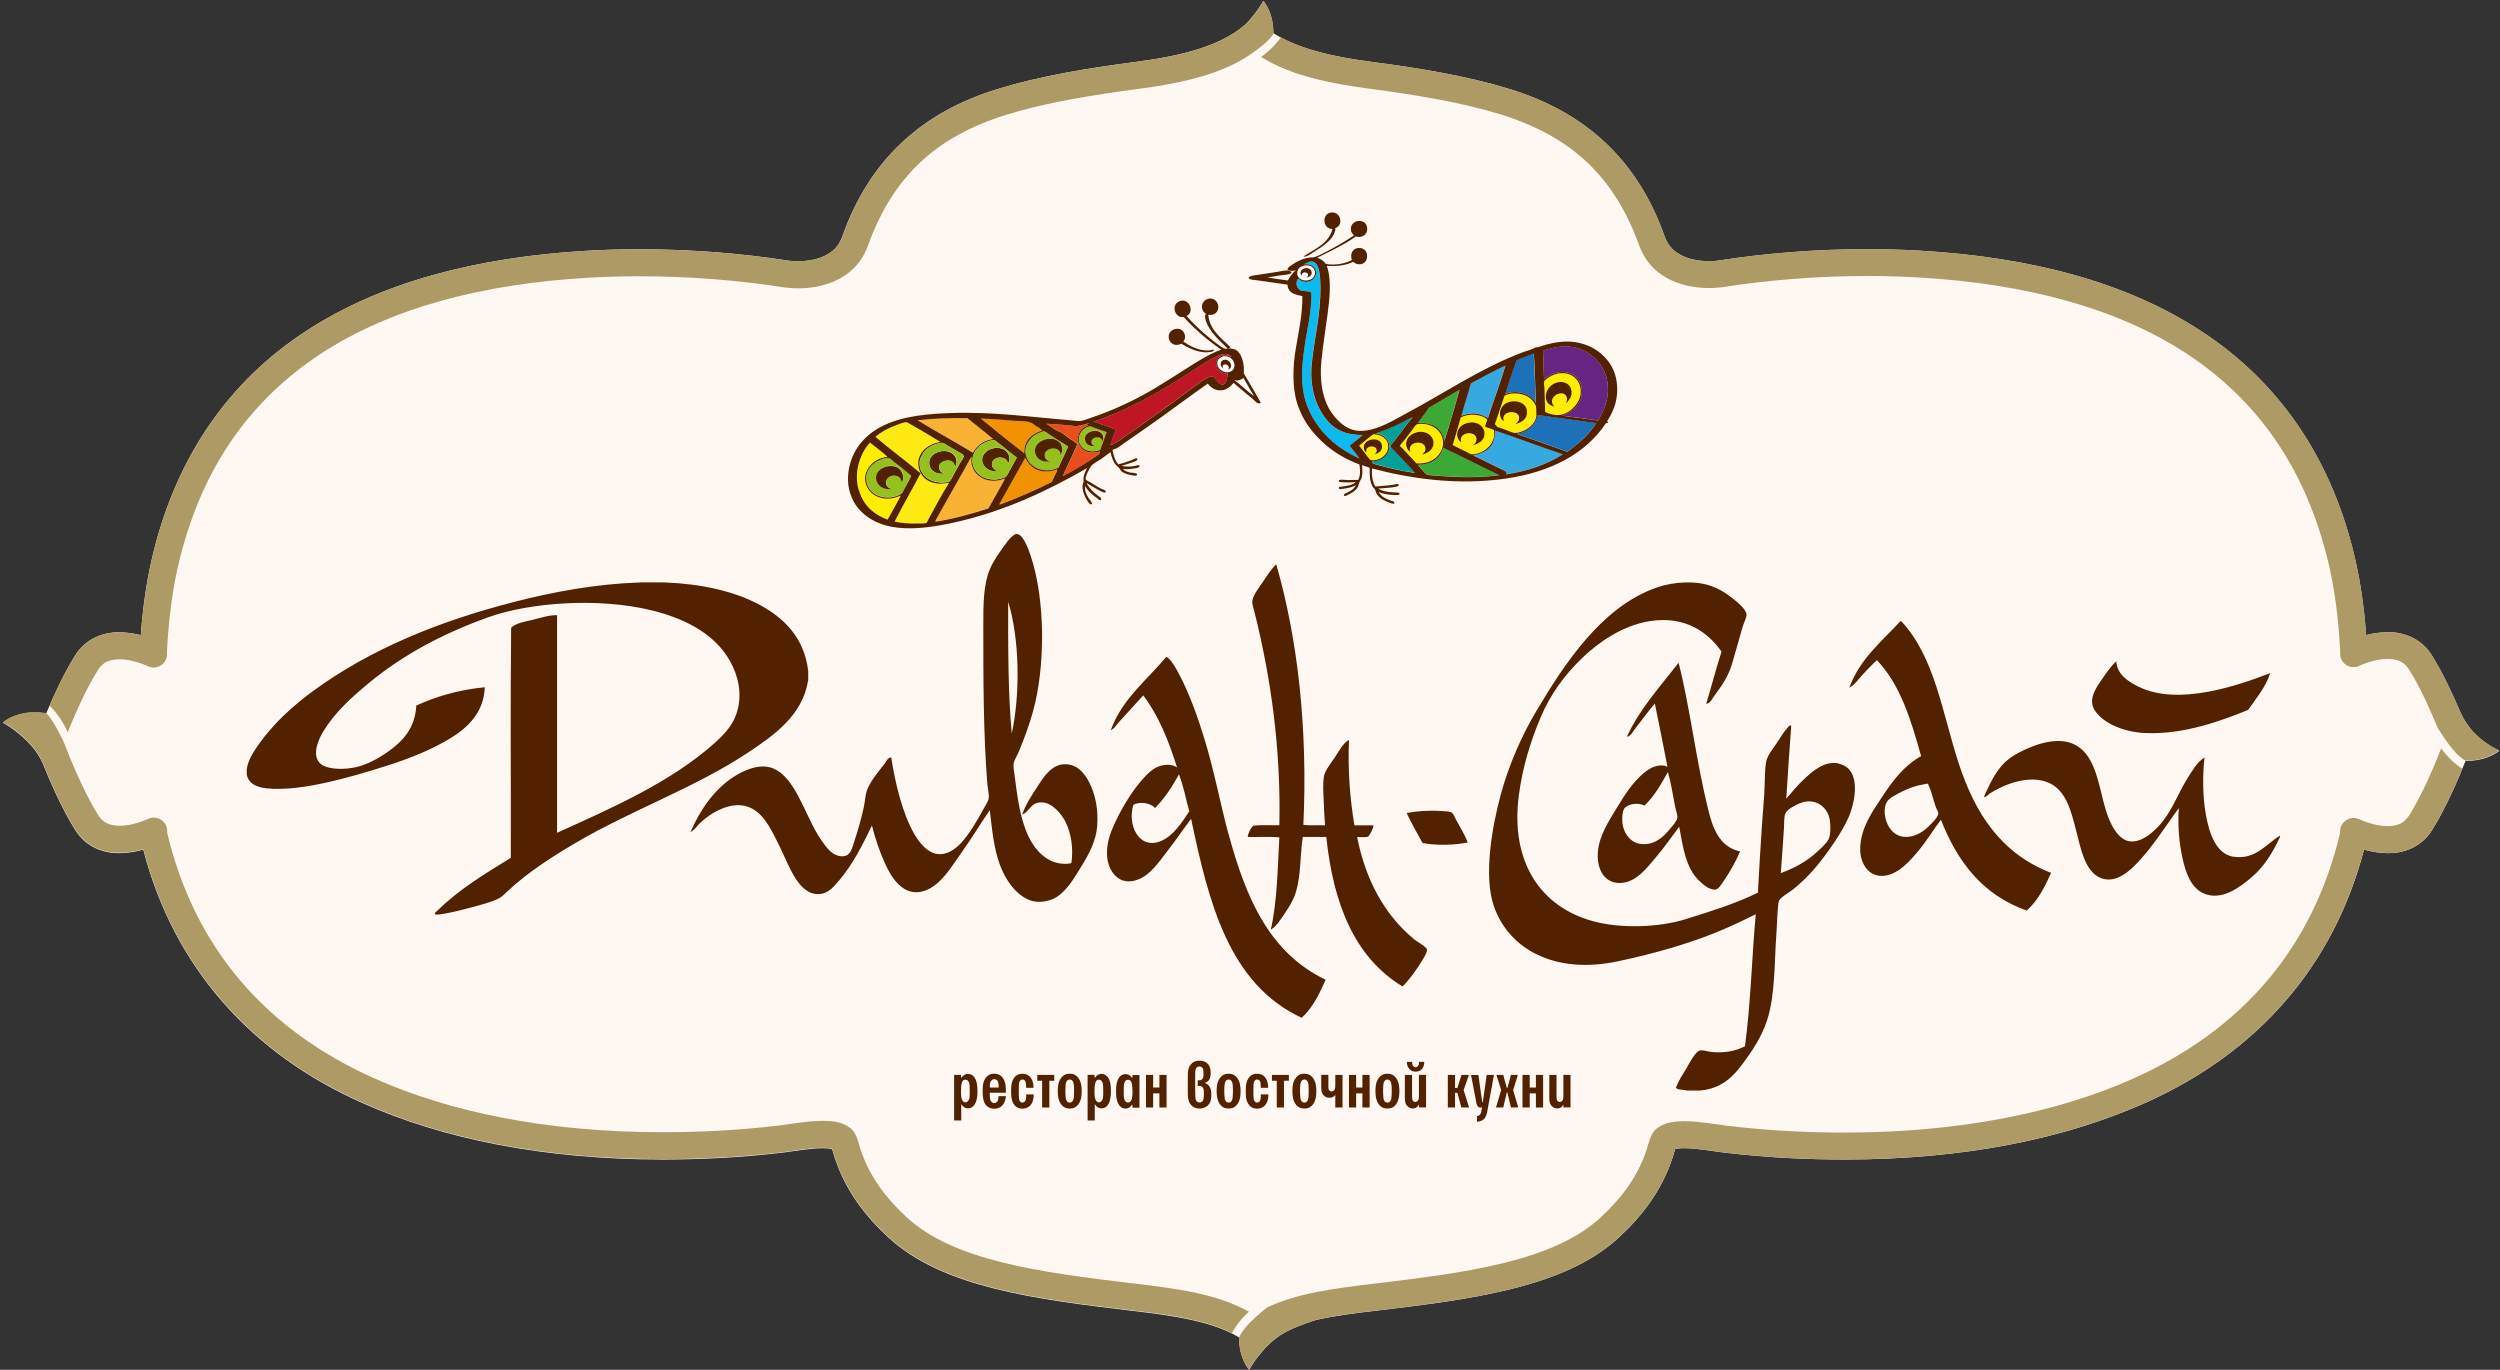 <?xml version="1.0" encoding="UTF-8"?> <svg xmlns="http://www.w3.org/2000/svg" width="626" height="343" viewBox="0 0 626 343" fill="none"><rect x="0" y="0" width="626" height="343" fill="#333333" stroke="none"/> <g clip-path="url(#clip0_201_2)"> <path d="M617.257 180.64C616.842 179.936 616.264 178.727 615.867 177.896C614.116 173.745 611.644 168.438 608.918 164.088C606.174 159.648 601.517 158.24 597.853 158.312C595.868 158.312 594.027 158.637 592.474 159.034C591.915 151.489 590.922 144.81 589.352 138.439C583.251 113.62 570.002 95.263 551.266 82.989C532.548 70.697 508.56 64.379 480.763 62.773C476.395 62.52 471.99 62.394 467.604 62.394C454.662 62.394 441.847 63.441 430.367 65.246C429.88 65.318 428.995 65.408 427.966 65.408C426.017 65.408 423.49 65.102 421.432 64.145C419.356 63.17 417.786 61.834 416.829 59.253C410.115 40.211 397.137 28.117 377.823 22.251C367.372 19.038 355.495 17.088 343.6 15.518C333.908 14.273 325.117 12.305 318.836 8.298C318.836 7.45 318.782 6.547 318.619 5.59C318.06 2.143 316.345 0.23 316.345 0.23C316.345 0.23 314.684 3.226 311.941 6.042C311.778 6.168 311.616 6.294 311.489 6.421C305.19 11.745 295.244 14.11 284.125 15.536C272.23 17.106 260.354 19.038 249.903 22.269C230.607 28.135 217.611 40.211 210.896 59.271C209.958 61.852 208.369 63.188 206.294 64.163C204.236 65.102 201.709 65.426 199.76 65.426C198.731 65.426 197.864 65.336 197.359 65.264C185.879 63.459 173.064 62.412 160.122 62.412C155.735 62.412 151.349 62.538 146.963 62.791C119.166 64.416 95.178 70.715 76.46 83.007C57.742 95.281 44.475 113.638 38.374 138.457C36.804 144.829 35.811 151.489 35.251 159.052C33.699 158.655 31.858 158.33 29.872 158.33C26.226 158.258 21.551 159.684 18.808 164.124C15.92 168.745 13.339 174.413 11.552 178.672C10.018 178.384 8.158 178.275 6.064 178.636C2.635 179.214 0.722 180.947 0.722 180.947C0.722 180.947 6.281 183.997 9.368 188.726C9.837 189.448 10.288 190.26 10.703 191.145C12.436 195.459 15.432 202.408 18.844 207.859C21.587 212.282 26.244 213.708 29.891 213.635C32.129 213.635 34.205 213.22 35.865 212.751C43.536 242.136 62.76 263.814 90.936 276.287C110.935 285.186 136.097 290.348 165.97 290.348C170.645 290.348 175.428 290.222 180.338 289.969C185.428 289.698 190.879 289.229 196.312 288.579C199.038 288.236 203.099 287.496 206.059 287.514C206.925 287.514 207.665 287.586 208.135 287.677L208.351 287.731C208.514 288.254 208.748 289.103 208.983 289.806C211.655 298.055 216.636 304.517 222.503 309.914C229.488 316.322 238.802 320.113 249.235 322.73C259.686 325.347 271.346 326.773 283.241 328.199C293.999 329.444 303.818 330.924 310.262 334.896C310.262 335.744 310.316 336.664 310.479 337.621C311.074 341.087 312.789 343 312.789 343C312.789 343 315.839 337.441 320.568 334.354C322.933 332.802 326.399 331.502 329.539 330.509C334.124 329.499 339.232 328.813 344.575 328.199C356.47 326.791 368.13 325.347 378.581 322.73C389.014 320.113 398.328 316.34 405.313 309.914C411.18 304.517 416.162 298.073 418.833 289.806C419.05 289.103 419.248 288.362 419.429 287.821L419.465 287.731C419.916 287.622 420.764 287.496 421.757 287.514C424.699 287.514 428.779 288.236 431.504 288.579C436.937 289.229 442.388 289.698 447.478 289.969C452.388 290.222 457.171 290.348 461.846 290.348C491.719 290.348 516.881 285.168 536.88 276.287C565.038 263.814 584.262 242.154 591.951 212.751C593.612 213.22 595.687 213.617 597.925 213.635C601.59 213.708 606.247 212.282 608.99 207.859C612.582 202.119 615.705 194.737 617.383 190.495C618.34 190.531 619.369 190.477 620.47 190.279C623.936 189.683 625.849 187.968 625.849 187.968C625.849 187.968 620.38 185.73 617.329 180.64" fill="#FFF7F1"></path> <path d="M611.264 187.445C609.712 191.398 606.553 198.979 603.214 204.249C601.86 206.289 600.254 206.794 597.871 206.867C594.676 206.903 591.03 205.278 590.832 205.17C589.749 204.628 588.467 204.719 587.456 205.386C586.445 206.072 585.868 207.228 585.958 208.437V208.599C579.099 237.407 561.392 257.912 534.082 270.114C515.13 278.543 490.889 283.597 461.792 283.597C457.243 283.597 452.568 283.471 447.785 283.218C442.857 282.966 437.533 282.496 432.28 281.864C429.897 281.576 425.602 280.763 421.721 280.745C419.392 280.818 417.1 280.854 414.789 282.623C413.977 283.345 413.743 283.886 413.49 284.373C412.858 285.763 412.587 287.117 412.371 287.713C410.133 294.608 406.017 300.041 400.71 304.932C395.025 310.185 386.794 313.705 376.921 316.16C367.047 318.632 355.621 320.058 343.763 321.466C334.304 322.621 324.991 323.741 317.229 327.405C316.2 328.217 313.258 330.654 311.67 332.657C310.388 334.282 310.262 334.968 310.262 334.968H310.244C310.244 335.798 310.316 336.664 310.46 337.603C311.056 341.069 312.771 342.982 312.771 342.982C312.771 342.982 315.821 337.423 320.55 334.336C322.915 332.784 326.38 331.484 329.521 330.491C334.106 329.48 339.214 328.795 344.557 328.181C356.452 326.773 368.112 325.329 378.563 322.712C388.996 320.094 398.31 316.322 405.295 309.896C411.161 304.499 416.143 298.037 418.815 289.788C419.031 289.085 419.23 288.344 419.41 287.803L419.446 287.713C419.898 287.604 420.746 287.478 421.739 287.496C424.681 287.496 428.76 288.218 431.486 288.561C436.919 289.211 442.37 289.68 447.46 289.951C452.37 290.204 457.153 290.33 461.828 290.33C491.701 290.33 516.863 285.15 536.862 276.269C565.02 263.796 584.243 242.136 591.933 212.733C593.593 213.202 595.669 213.599 597.907 213.617C601.571 213.689 606.228 212.264 608.972 207.841C612.059 202.932 614.784 196.813 616.553 192.499C615.921 192.12 613.629 190.585 611.3 187.427M617.293 180.622C616.878 179.936 616.3 178.708 615.903 177.878C614.152 173.727 611.679 168.42 608.954 164.07C606.21 159.63 601.553 158.222 597.889 158.294C595.904 158.294 594.063 158.619 592.51 159.016C591.951 151.471 590.958 144.792 589.388 138.421C583.287 113.602 570.038 95.245 551.302 82.971C532.584 70.679 508.596 64.379 480.799 62.755C476.43 62.502 472.026 62.376 467.64 62.376C454.698 62.376 441.883 63.423 430.403 65.228C429.915 65.3 429.031 65.39 428.002 65.39C426.053 65.39 423.526 65.083 421.468 64.127C419.392 63.152 417.822 61.816 416.865 59.235C410.151 40.192 397.173 28.099 377.859 22.233C367.408 19.02 355.531 17.07 343.636 15.5C334.864 14.363 326.85 12.63 320.749 9.345C320.063 10.338 318.511 12.305 315.767 14.273C323.474 19.02 333.023 20.879 342.752 22.197C354.502 23.749 366.054 25.644 375.856 28.677C393.545 34.236 404.176 44.145 410.476 61.492C412.046 65.95 415.349 68.802 418.67 70.264C422.01 71.762 425.385 72.105 427.984 72.123C429.374 72.123 430.529 72.015 431.432 71.888C442.55 70.137 455.041 69.109 467.622 69.109C471.882 69.109 476.16 69.235 480.383 69.47C507.422 71.04 530.22 77.177 547.584 88.585C564.93 100.01 577.005 116.616 582.817 140.009C584.532 146.94 585.525 154.323 585.994 163.203V163.258C585.832 164.485 586.355 165.712 587.384 166.434C588.395 167.156 589.731 167.265 590.85 166.705L590.525 166.055L589.388 163.673L590.85 166.687C591.012 166.579 594.676 164.954 597.871 164.99C600.236 165.063 601.86 165.568 603.214 167.626C606.012 172.048 608.683 178.095 610.398 182.264C610.596 182.589 613.069 186.632 615.199 188.762C616.643 190.206 617.311 190.423 617.329 190.423C618.286 190.441 619.315 190.405 620.416 190.206C623.881 189.611 625.795 187.878 625.795 187.878C625.795 187.878 620.325 185.64 617.275 180.55M312.698 328.434C304.558 323.867 294.378 322.658 284.035 321.394C272.158 319.986 260.732 318.56 250.877 316.087C241.004 313.633 232.773 310.113 227.087 304.86C221.78 299.969 217.647 294.518 215.427 287.641C215.3 287.261 215.102 286.467 214.831 285.637C214.687 285.222 214.542 284.771 214.308 284.283C214.055 283.796 213.82 283.236 212.99 282.514C210.698 280.763 208.387 280.709 206.077 280.655C202.196 280.655 197.9 281.485 195.518 281.774C190.265 282.406 184.94 282.875 180.013 283.128C175.229 283.381 170.554 283.507 166.006 283.507C136.909 283.507 112.668 278.471 93.733 270.024C66.406 257.804 48.699 237.281 41.858 208.509V208.347C41.966 207.137 41.388 205.982 40.377 205.296C39.367 204.628 38.085 204.538 37.002 205.08C36.767 205.206 33.157 206.812 29.962 206.776C27.58 206.704 25.974 206.199 24.62 204.159C20.811 198.13 17.201 189.051 15.992 185.874C15.306 184.412 13.844 181.434 12.454 179.611C12.111 179.16 11.804 178.817 11.552 178.546C10.035 178.275 8.212 178.167 6.136 178.528C2.671 179.124 0.758 180.838 0.758 180.838C0.758 180.838 6.317 183.889 9.404 188.618C9.873 189.34 10.324 190.152 10.739 191.037C12.472 195.351 15.45 202.3 18.88 207.751C21.623 212.173 26.28 213.599 29.926 213.527C32.165 213.527 34.24 213.112 35.901 212.643C43.572 242.028 62.796 263.706 90.972 276.179C110.971 285.077 136.133 290.24 166.006 290.24C170.681 290.24 175.464 290.113 180.374 289.861C185.464 289.59 190.915 289.121 196.348 288.471C199.073 288.128 203.135 287.388 206.095 287.406C206.961 287.406 207.701 287.478 208.171 287.568L208.387 287.622C208.55 288.146 208.784 288.994 209.019 289.698C211.69 297.947 216.672 304.409 222.538 309.806C229.524 316.214 238.838 320.004 249.271 322.621C259.722 325.239 271.382 326.665 283.277 328.091C293.078 329.21 302.085 330.564 308.475 333.794C309.016 332.748 310.316 330.654 312.735 328.416M24.566 167.698C25.901 165.64 27.526 165.153 29.908 165.081C33.103 165.045 36.749 166.669 36.948 166.795C38.067 167.355 39.385 167.247 40.413 166.525C41.442 165.803 41.966 164.575 41.803 163.348V163.276C42.273 154.377 43.265 146.995 44.98 140.081C50.774 116.689 62.868 100.082 80.214 88.657C97.56 77.249 120.375 71.094 147.396 69.542C151.62 69.289 155.898 69.181 160.158 69.181C172.738 69.181 185.229 70.21 196.348 71.96C197.232 72.087 198.406 72.195 199.795 72.195C202.395 72.195 205.788 71.834 209.109 70.336C212.43 68.874 215.734 66.022 217.304 61.564C223.603 44.218 234.235 34.308 251.924 28.749C261.725 25.716 273.277 23.821 285.028 22.269C294.775 20.951 304.341 19.092 312.049 14.327C313.493 13.388 315.911 11.727 317.41 10.229C318.348 9.291 318.763 8.677 318.944 8.352L318.89 8.316C318.89 7.468 318.835 6.565 318.673 5.609C318.077 2.143 316.363 0.23 316.363 0.23C316.363 0.23 314.72 3.226 311.958 6.042C311.796 6.15 311.633 6.294 311.507 6.421C305.208 11.745 295.262 14.11 284.143 15.536C272.248 17.106 260.371 19.038 249.92 22.269C230.607 28.135 217.629 40.211 210.914 59.271C209.976 61.852 208.387 63.188 206.312 64.163C204.254 65.102 201.727 65.426 199.777 65.426C198.749 65.426 197.864 65.336 197.377 65.264C185.897 63.477 173.081 62.412 160.139 62.412C155.753 62.412 151.367 62.538 146.981 62.791C119.184 64.416 95.195 70.715 76.478 83.007C57.76 95.281 44.493 113.638 38.392 138.457C36.822 144.829 35.829 151.489 35.269 159.052C33.717 158.655 31.876 158.348 29.89 158.33C26.244 158.258 21.569 159.684 18.826 164.124C16.371 168.059 14.133 172.752 12.418 176.687C13.555 177.788 15.414 179.954 16.966 183.347C18.627 179.196 21.515 172.517 24.547 167.734" fill="#AE9A64"></path> <path d="M202.377 170.442V168.023C201.384 159.575 196.186 154.612 189.994 151.327C183.677 147.987 175.5 146.182 166.385 145.839H160.374C149.039 146.218 138.606 148.204 128.859 150.695C109.636 155.604 92.596 162.662 78.481 172.969C73.499 176.615 68.536 181.055 64.745 186.434C63.373 188.383 62.11 190.351 61.785 192.625V193.979C62.507 197.517 67.001 197.661 71.388 197.481C74.691 197.336 78.084 196.722 80.81 196.145C86.802 194.881 92.434 193.167 97.686 191.47C103.12 189.719 108.3 187.571 112.686 184.918C117.09 182.246 121.17 178.438 121.386 172.084C114.798 172.734 109.22 174.395 104.239 176.669C104.004 181.217 101.982 184.25 99.203 186.632C96.748 188.744 92.939 191.163 89.51 192.011C86.73 192.715 82.38 192.842 80.431 191.38C77.94 189.484 79.546 185.459 80.972 183.113C83.95 178.239 88.138 174.539 92.199 171.164C100.827 163.98 110.809 158.709 122 154.648C132.848 150.713 150.14 149.666 162.937 152.771C171.078 154.738 178.172 158.294 182.143 164.449C184.2 167.626 185.789 172.048 184.922 176.741C184.146 181.001 181.673 183.636 178.821 186.163C168.046 195.748 153.714 202.119 139.49 208.527V154.034C137.324 154.034 135.303 154.72 133.389 155.207C131.44 155.695 129.364 155.911 127.992 157.175C127.776 176.218 127.956 195.639 127.902 214.809C121.567 218.707 114.834 222.769 109.762 227.823C109.455 228.13 108.787 228.418 108.95 228.996H109.942C112.578 228.635 115.213 227.967 117.758 227.281C120.213 226.613 122.83 226 124.942 224.953C125.736 224.556 126.404 223.779 127.27 222.985C132.306 218.346 138.299 214.484 144.147 211.054C157.992 202.896 174.255 197.156 187.341 188.419C193.785 184.124 200.915 179.178 202.341 170.46M457.767 210.314C457.189 211.433 454.337 213.978 453.2 214.809C450.637 216.668 448.597 217.624 445.908 218.635C446.215 214.953 446.431 211.289 446.702 207.372C446.792 206.163 446.666 204.646 447.045 203.726C447.496 202.607 449.789 201.47 450.781 201.091C454.77 199.574 457.947 202.3 458.236 205.766C458.362 207.173 458.453 209.033 457.785 210.332M460.384 191.163C456.882 190.405 453.832 193.203 452.135 194.719C450.24 196.434 448.706 198.365 447.28 199.989C447.677 193.889 448.056 187.77 448.525 181.723C448.056 181.452 447.713 182.102 447.514 182.337C446.594 183.329 445.854 184.629 445.023 185.892C444.013 187.427 442.46 189.178 442.208 190.964C441.811 193.636 441.955 196.398 441.756 199.087C441.576 201.596 441.359 204.105 441.197 206.596C440.836 211.74 440.457 218.364 440.186 223.527C434.374 226.343 428.833 228.039 422.226 230.115C415.602 232.209 406.017 232.642 398.725 230.62C385.639 226.974 378.166 215.693 380.314 199.177C381.235 192.066 383.256 185.604 385.747 179.701C388.256 173.745 391.794 168.998 396.144 164.792C400.151 160.911 406.198 156.651 412.985 155.55C422.082 154.088 427.768 158.438 431.071 163.167C429.699 167.445 428.544 171.922 427.226 176.254C428.309 176.073 428.706 174.972 429.266 174.232C431.053 171.795 432.677 169.593 433.67 166.326C434.518 163.528 435.439 160.081 436.378 156.886C436.666 155.893 437.551 154.323 437.28 153.547C436.775 152.121 434.861 150.623 433.544 149.594C431.955 148.348 430.259 147.356 428.562 146.76C424.501 145.316 419.122 145.659 415.006 147.067C407.515 149.612 401.631 154.9 397.155 160.045C392.534 165.351 388.491 171.651 384.718 178.005C380.928 184.394 377.805 191.578 375.783 198.997C373.599 207.029 371.433 219.411 374.087 226.974C377.859 237.714 389.375 244.086 405.223 240.692C425.313 236.396 434.266 231.523 439.645 228.924C438.67 239.321 438.417 251.107 436.937 261.991C434.663 263.129 432.027 263.742 428.58 263.417C427.677 263.327 426.45 262.894 425.746 263.02C424.483 263.237 422.948 266.396 422.353 267.388C421.288 269.139 420.331 270.565 419.645 272.37C420.132 272.984 421.522 272.785 422.353 273.074H425.511C430.962 272.677 433.905 269.681 436.359 266.378C438.706 263.219 441.107 259.681 442.46 255.529C444.572 249.068 444.265 240.819 444.843 233.31C444.933 232.137 445.096 226.722 445.402 225.711C445.709 224.7 448.002 223.491 448.904 222.769C452.568 219.863 455.384 216.505 458.056 212.733C459.734 210.368 461.539 207.625 462.803 204.827C464.59 200.856 466.25 192.499 460.438 191.235M363.473 203.437C362.968 203.148 361.632 203.148 360.766 203.076C357.824 202.859 354.593 203.112 352.228 203.581C353.347 205.982 354.863 208.672 356.217 211.09C359.538 211.758 364.358 211.632 367.535 210.946C366.722 208.942 365.694 207.246 364.574 205.224C364.25 204.61 363.889 203.672 363.455 203.437M354.069 235.169C346.524 228.924 341.904 220.133 339.828 209.61C340.694 209.556 341.849 209.737 342.535 209.502C343.185 208.906 343.979 207.191 343.889 206.668H339.142C338.041 200.116 337.463 192.806 337.788 185.261C336.308 186.127 335.46 187.77 334.395 189.412C333.619 190.622 331.85 192.824 331.561 194.177C331.164 196.145 331.38 198.437 331.453 200.459C331.507 202.517 331.651 204.556 331.796 206.65C330.027 206.578 327.951 206.776 326.362 206.542C327.482 182.481 324.991 160.171 319.576 141.309C318.258 142.554 317.392 143.962 316.182 145.767C315.226 147.211 313.727 149.034 313.583 150.532C313.511 151.345 313.98 152.626 314.251 153.781C318.222 169.774 320.785 187.661 320.352 206.632C318.24 206.704 315.839 206.506 313.908 206.74C313.511 206.957 313.132 207.534 312.897 208.058C312.644 208.617 312.374 209.339 312.446 209.574C315.045 209.646 317.951 209.43 320.352 209.682C319.919 217.642 319.792 225.891 318.204 232.804C319.72 231.848 320.731 230.151 321.814 228.545C322.879 226.974 323.944 225.223 324.521 223.274C325.767 219.104 325.514 214.267 326.218 209.574H332.102C333.853 226.18 339.088 239.682 351.199 247.01C353.058 245.133 354.719 242.804 356.163 240.422C356.524 239.826 357.463 238.364 357.3 237.678C357.138 237.064 354.791 235.783 354.015 235.151M559.352 214.556C554.822 213.87 553.179 208.563 552.349 203.997C551.501 199.304 551.537 193.925 552.006 189.683C550.075 190.892 548.974 192.968 547.71 194.954C545.129 199.069 543.829 203.401 540.364 207.029C538.974 208.491 536.212 211.018 533.36 210.675C530.978 210.404 529.353 207.895 528.397 205.802C525.436 199.394 525.833 189.394 519.245 186.326C514.48 184.087 507.621 187.174 504.444 189.069C500.365 191.506 498.776 195.188 496.755 199.52C497.405 199.647 497.784 198.997 498.217 198.708C501.448 196.614 507.838 193.834 512.91 195.964C517.44 197.878 518.65 203.347 519.805 207.733C520.96 212.173 522.025 218.401 526.14 219.899C529.534 221.144 532.584 218.617 534.389 216.866C538.757 212.588 542.133 206.975 545.58 202.354C545.273 206.776 545.652 210.946 546.483 214.827C547.277 218.473 548.595 222.227 551.681 223.653C556.338 225.819 561.194 221.902 563.883 219.592C567.042 216.902 569.154 213.347 570.886 209.646V209.249C567.583 211.253 564.749 215.35 559.352 214.52M417.642 193.311C418.309 195.495 418.923 199.177 419.447 201.939C419.627 202.914 420.096 204.051 420.006 204.773C419.916 205.603 418.797 206.794 418.201 207.516C416.775 209.231 414.772 211.451 411.414 211.379C408.093 211.307 406.288 208.238 406.216 205.495C406.198 204.719 406.216 203.293 406.667 202.553C407.389 201.343 410.115 200.82 411.757 201.74C414.23 199.394 415.945 196.361 417.642 193.311ZM411.541 193.618C408.815 195.946 406.92 198.87 404.754 202.444C402.732 205.766 400.44 209.303 400.115 213.292C399.79 217.372 401.487 221.072 405.548 221.108C409.7 221.126 412.588 217.065 414.591 214.718C416.847 212.065 418.58 209.52 420.475 207.011C421.414 212.119 422.136 217.354 425.439 220.512C426.269 221.307 428.056 222.985 429.627 222.733C430.313 222.624 431.071 221.397 431.54 220.711C433.273 218.184 434.554 215.855 435.728 213.202C430.493 212.065 428.869 207.354 427.713 202.643C424.771 190.802 423.147 177.03 420.367 166.128L420.259 166.019C415.71 171.94 410.638 177.391 407.371 184.485C408.346 184.34 408.761 183.347 409.284 182.661C410.981 180.477 412.804 177.986 414.374 176.163C415.457 181.416 416.504 186.705 417.533 191.993C415.277 191.019 412.967 192.39 411.541 193.618ZM482.405 207.408C480.095 209.484 476.232 210.711 473.705 208.022C472.261 206.488 471.322 203.293 472.351 201.018C472.875 199.845 475.041 198.798 476.539 198.076C478.326 197.21 479.986 196.65 481.954 196.361C482.188 196.325 482.315 196.217 482.748 196.253C483.632 197.986 483.957 199.881 484.679 201.939C484.896 202.589 485.401 203.293 485.347 203.762C485.257 204.755 483.362 206.56 482.405 207.408ZM490.437 191.073C486.358 178.582 484.481 164.503 476.088 155.568H475.853C471.106 160.676 465.619 165.117 463.073 172.21C464.445 171.488 465.33 170.063 466.467 168.853C467.622 167.644 468.795 166.38 469.969 165.297C475.817 171.38 478.524 180.279 481.051 189.34C477.08 191.506 474.174 195.134 471.449 199.286C468.868 203.202 465.763 207.462 465.799 212.769C465.817 216.235 467.965 219.845 472.008 219.267C475.456 218.78 478.218 215.603 480.257 213.184C482.477 210.549 484.228 207.552 486.015 205.278C490.076 215.621 496.304 224.05 507.495 228.003C510.274 225.53 512.007 222.101 513.596 218.563C501.015 213.744 494.517 203.6 490.437 191.073ZM252.448 150.695C255.299 159.9 255.516 173.618 253.35 183.672C252.393 173.6 252.429 161.615 252.448 150.695ZM267.14 191.38C263.422 191.073 261.292 194.629 259.902 196.759C258.224 199.322 256.852 201.434 255.949 203.961C257.844 203.311 257.953 200.892 260.805 200.91C263.386 200.928 265.624 203.618 266.689 205.567C268.295 208.581 268.801 212.661 268.277 216.108C266.833 216.559 264.559 216.198 263.296 215.603C256.635 212.462 255.173 203.239 254.144 194.809C253.982 193.546 253.693 192.084 253.801 191.253C253.928 190.351 254.722 189.159 255.155 188.113C256.491 184.864 257.736 181.506 258.657 178.167C261.797 166.85 261.761 150.171 258.097 139.215C257.538 137.536 255.859 132.609 253.91 133.944C252.682 134.775 251.437 136.706 250.516 138.006C249.469 139.468 248.44 141.092 247.809 142.663C246.274 146.453 246.22 151.11 246.22 156.164C246.22 170.044 246.22 183.636 247.231 196.343C247.339 197.589 247.718 198.943 247.574 199.899C247.448 200.748 246.599 201.903 246.112 202.841C244.578 205.693 242.592 208.996 240.679 211.054C239.506 212.318 237.61 213.852 235.48 213.888C232.286 213.96 230.011 210.711 228.928 208.816C225.914 203.581 224.127 195.946 223.17 189.647C222.25 189.701 221.925 190.676 221.474 191.271C219.976 193.221 218.116 195.351 217.178 197.661C216.636 198.997 216.618 200.73 216.275 202.228C215.607 205.188 214.976 207.48 214.019 210.35C213.387 212.209 213.116 214.303 211.077 214.411C208.55 214.538 206.943 212.227 205.77 210.549C202.124 205.405 200.157 197.517 195.716 193.708C195.03 193.112 193.839 192.427 193.009 192.192C189.525 191.217 185.789 193.203 183.857 194.43C178.767 197.643 175.193 203.022 172.901 208.329C173.984 207.823 174.489 206.849 175.284 206.09C177.937 203.563 183.587 199.971 188.28 202.444C191.673 204.231 193.568 208.617 195.283 212.083C197.088 215.729 198.586 220.151 201.384 222.534C201.998 223.057 202.954 223.599 203.64 223.743C206.907 224.501 208.694 222.119 210.084 220.494C213.622 216.343 215.986 211.56 218.333 206.704C219.163 210.007 220.228 213.166 221.618 216.235C223.116 219.574 226.221 224.899 231.564 223.039C235.661 221.595 238.26 216.993 240.607 213.708C243.332 209.899 245.607 206.09 247.845 202.859C248.422 207.751 248.838 212.318 250.336 216.451C251.671 220.133 254.307 224.14 258.025 225.476C260.191 226.252 263.061 225.639 264.685 224.556C267.321 222.805 269.054 219.736 270.895 216.74C272.808 213.635 274.469 210.477 274.739 206.794C274.992 203.202 274.487 199.953 273.277 197.065C272.194 194.484 270.371 191.632 267.176 191.38M290.569 210.657C285.1 212.769 282.248 206.488 283.8 201.524C285.497 200.567 288.295 201.145 289.215 202.336C291.634 199.899 293.511 196.993 295.208 193.907C296.345 196.74 296.923 200.08 297.807 203.13C296.129 205.657 293.854 209.376 290.569 210.639M307.627 208.906C305.551 201.217 304.035 193.004 301.634 185.17C299.901 179.503 297.916 173.925 295.316 168.943C294.558 167.499 293.132 164.864 292.031 164.485C287.122 170.369 280.931 175.08 278.133 182.842C279.053 182.481 279.541 181.506 280.172 180.82C282.176 178.564 284.342 176.308 286.273 174.124C290.136 179.214 292.645 185.513 294.739 192.174C293.241 191.091 290.822 191.452 289.324 192.282C287.808 193.112 286.147 195.008 284.92 196.542C282.465 199.629 280.19 203.654 278.584 207.39C277.682 209.52 277.032 211.866 277.23 214.484C277.519 218.274 280.335 222.137 285.136 220.169C288.187 218.924 290.19 215.837 292.266 213.166C294.468 210.35 296.381 207.48 298.259 205.044C302.663 225.982 307.681 246.36 325.947 254.862C328.691 252.353 330.37 248.887 331.94 245.331C317.879 238.599 311.995 224.935 307.645 208.906M537.169 183.546C547.024 184.033 556.916 180.189 562.926 177.77C564.948 174.846 567.258 172.192 568.468 168.546C560.417 171.651 545.508 176.831 535.581 171.994C532.891 170.676 530.093 168.907 529.931 165.604C528.649 166.669 527.404 168.546 526.194 170.279C524.444 172.806 522.873 175.423 524.606 177.986C526.736 181.127 531.736 183.293 537.151 183.564" fill="#512100"></path> <path d="M341.218 108.909C340.189 109.866 338.998 110.678 337.933 111.598C338.709 112.717 339.629 113.674 340.387 114.811C337.048 113.277 334.178 111.364 331.796 108.783C329.539 106.346 327.428 103.079 326.525 99.09C325.55 94.74 326.182 89.812 326.778 85.859C327.319 82.321 328.186 79.054 328.312 74.993C328.312 74.379 328.384 73.567 328.276 73.296C328.023 72.791 326.164 73.007 325.55 72.664C324.684 72.195 324.251 70.805 325.027 69.776C325.424 70.047 325.695 70.318 326.11 70.444C328.204 71.112 330.009 69.343 329.431 67.665C329.052 66.564 328.095 66.022 326.417 66.184C327.121 65.896 327.969 65.228 328.908 65.589C330.388 66.184 330.568 69.361 330.604 71.672C330.695 78.874 328.98 84.866 328.402 91.454C327.951 96.653 329.251 100.913 331.254 103.927C333.348 107.068 336.128 108.999 341.218 108.927" fill="#0BBBEF"></path> <path d="M328.258 67.863C327.644 66.365 324.521 67.484 325.857 69.091C325.659 67.881 327.59 68.007 327.446 69C327.409 69.217 327.247 69.307 327.066 69.47C327.969 69.415 328.583 68.657 328.258 67.845M326.579 66.473C327.969 66.203 329.323 66.924 329.251 68.441C329.124 70.805 324.648 70.914 324.81 68.224C324.864 67.34 325.514 66.69 326.597 66.473" fill="white"></path> <path d="M400.133 105.281C397.137 104.884 394.177 104.433 391.162 104.072C393.671 103.151 396.036 101.31 396.108 98.187C396.18 95.119 393.996 93.187 391.415 93.133C389.249 93.079 387.859 94.018 386.614 94.938C386.559 92.592 386.433 90.173 386.379 87.826C389.159 86.798 392.534 86.256 395.494 87.303C398.996 88.549 402.046 91.707 402.534 95.985C403.003 99.992 401.595 102.664 400.151 105.299" fill="#662483"></path> <path d="M384.556 100.949C383.383 98.819 380.025 97.339 376.885 98.656C377.661 95.877 378.762 93.025 379.682 90.227C381.09 89.632 382.57 89.09 384.032 88.531C384.339 92.61 384.321 96.797 384.556 100.931" fill="#1D71B8"></path> <path d="M372.535 104.649C371.794 104.288 370.766 103.656 369.556 103.53C368.257 103.386 366.975 103.638 365.892 104.09C366.632 101.346 367.553 98.747 368.257 95.967C371.109 94.433 373.924 92.88 376.939 91.491C375.639 95.859 373.96 100.245 372.571 104.649" fill="#36A9E1"></path> <path d="M393.418 98.422C393.491 96.852 392.426 95.751 390.946 95.678C388.491 95.552 386.668 97.772 387.011 99.812C387.209 100.931 387.949 101.49 389.086 101.851C389.105 101.689 388.816 101.508 388.689 101.238C387.679 98.963 391.776 97.375 392.263 99.631C392.408 100.299 392.119 100.588 392.065 101.021C392.769 100.299 393.382 99.577 393.437 98.44M386.92 103.079C386.92 101.256 386.776 99.162 386.758 97.321C386.758 96.743 386.541 96.093 386.668 95.552C386.776 95.083 387.841 94.451 388.238 94.234C388.834 93.891 389.664 93.584 390.386 93.476C393.473 93.079 395.548 94.938 395.801 97.483C396 99.324 395.223 100.75 394.249 101.815C393.292 102.862 391.866 103.855 390.206 103.909C389.123 103.945 387.588 103.584 386.92 103.079Z" fill="#FFED00"></path> <path d="M365.441 97.573C364.304 101.797 362.914 106.183 361.632 110.443C360.965 107.23 358.799 105.678 355.044 105.895C354.954 105.714 355.189 105.606 355.297 105.479C356.109 104.451 357.048 103.241 357.77 102.104C360.369 100.642 362.842 99.054 365.441 97.573Z" fill="#3AAA35"></path> <path d="M380.206 105.299C380.061 105.714 379.646 105.949 379.394 106.256C380.964 105.804 382.245 105.01 382.3 103.404C382.426 100.317 378.256 99.848 376.487 101.418C375.513 102.285 375.116 103.945 376 105.1C376.127 105.263 376.325 105.498 376.469 105.443C375.513 102.555 381.162 102.483 380.206 105.299ZM374.267 106.165C375.08 103.801 375.892 101.436 376.686 99.036C378.599 98.025 381.415 98.458 382.877 99.523C383.563 100.028 384.375 100.985 384.556 101.761C384.682 102.339 384.592 102.952 384.646 103.584C384.809 105.335 383.256 106.923 381.758 107.664C381.09 107.988 380.134 108.386 379.285 108.349C378.617 108.313 377.697 107.826 377.047 107.609C376.307 107.339 375.657 107.086 374.863 106.851C374.701 106.581 374.448 106.4 374.267 106.147" fill="#FFED00"></path> <path d="M353.6 104.451L353.654 104.487C352.03 106.49 350.478 108.656 348.817 110.768C348.618 111.021 348.167 111.436 348.185 111.671C348.185 111.905 348.691 112.338 348.925 112.591C350.676 114.486 352.698 116.526 354.304 118.385C350.622 117.826 347.156 117.031 343.853 116.057C343.781 115.84 343.456 115.66 343.51 115.479C346.127 115.497 348.167 113.71 347.86 111.364C347.644 109.631 346.308 108.728 344.557 108.44C347.878 107.375 350.82 105.967 353.618 104.432" fill="#00A19A"></path> <path d="M369.556 109.559C369.845 110.425 369.322 111.219 368.744 111.526V111.58C370.405 111.129 371.632 110.263 371.65 108.638C371.668 106.905 370.08 105.732 368.166 105.858C366.452 105.967 364.701 107.086 364.809 109.053C364.845 109.685 365.152 110.209 365.441 110.533L365.82 110.786C365.008 108.44 368.943 107.79 369.556 109.577M372.39 105.082C372.155 105.606 372.011 106.219 371.794 106.761C372.444 107.176 373.329 107.302 374.033 107.645C374.502 110.19 372.95 112.14 371.127 113.06C370.423 113.403 369.249 113.837 368.365 113.71C368.004 113.656 367.589 113.331 367.192 113.133C366.036 112.573 364.791 112.014 363.726 111.4C364.376 109.089 365.116 106.851 365.73 104.523C367.715 103.386 371.109 103.656 372.39 105.082Z" fill="#FFED00"></path> <path d="M385.061 103.891C389.935 104.577 394.808 105.263 399.7 105.913C398.075 108.386 395.981 110.497 393.454 112.32C393.148 112.555 392.642 113.042 392.39 113.06C392.047 113.097 391.27 112.663 390.801 112.501C387.155 111.219 383.473 109.902 379.845 108.638C382.624 108.006 384.447 106.49 385.043 103.891" fill="#1D71B8"></path> <path d="M358.871 110.714C358.816 109.866 358.257 109.144 357.715 108.765C355.694 107.357 352.156 108.602 352.03 111.039C351.976 112.14 352.499 112.844 353.059 113.169C352.12 110.606 356.614 110.064 356.849 112.23C356.939 113.078 356.416 113.512 355.928 113.873C357.625 113.476 358.997 112.483 358.871 110.696M354.719 115.985C353.528 114.739 352.355 113.458 351.091 112.104L350.55 111.58C350.532 111.364 351.47 110.371 351.615 110.19C352.391 109.18 352.95 108.458 353.708 107.465C354.033 107.05 354.394 106.328 354.827 106.165C355.062 106.075 355.64 106.039 356.055 106.057C358.816 106.093 361.416 107.988 361.343 110.949C361.325 112.176 360.73 113.277 360.044 114.035C358.907 115.281 357.174 116.093 354.701 115.966" fill="#FFED00"></path> <path d="M345.929 111.364C345.369 109.18 341.001 109.902 341.452 112.429C341.525 112.844 341.886 113.367 342.102 113.313C341.434 111.508 345.098 111.292 344.611 113.187C344.539 113.494 344.322 113.638 344.052 113.855C345.171 113.584 346.308 112.88 345.929 111.382M340.315 111.58C341.344 110.66 342.626 109.649 343.691 108.837L343.871 108.728C345.784 108.728 347.517 109.757 347.589 111.725C347.662 113.53 346.019 114.938 344.34 115.19C344.052 115.245 343.546 115.281 343.293 115.19C342.824 115.046 342.084 113.782 341.777 113.403C341.236 112.699 340.803 112.23 340.315 111.562" fill="#FFED00"></path> <path d="M374.34 107.754C380.061 109.667 385.603 111.797 391.343 113.71C387.48 116.201 382.751 117.898 377.065 118.764C376.975 118.674 377.318 118.602 377.264 118.295C377.209 117.916 375.585 117.284 375.242 117.122C373.13 116.075 370.784 114.956 368.852 113.981C372.246 113.349 374.592 111.544 374.321 107.754" fill="#36A9E1"></path> <path d="M375.441 118.945C370.314 119.685 364.286 119.504 359.448 119.053C358.816 118.999 357.824 118.981 357.372 118.8C356.975 118.638 356.452 117.952 356.127 117.591C355.712 117.14 355.333 116.725 355.062 116.328C358.582 116.328 360.658 114.685 361.47 112.104C366.181 114.342 370.766 116.707 375.459 118.945" fill="#3AAA35"></path> <path d="M326.381 64.217C326.579 64.253 326.742 64.271 326.976 64.217C327.572 64.091 328.547 63.369 329.196 62.953C331.2 61.726 333.853 60.011 334.323 57.701C334.359 57.52 334.503 57.34 334.286 57.159C336.597 56.419 335.73 52.755 333.167 53.243C330.911 53.676 331.2 57.358 333.655 57.34C332.734 60.986 329.232 62.322 326.381 64.217ZM400.133 105.299C397.137 104.902 394.176 104.451 391.162 104.09C393.671 103.169 396.036 101.328 396.108 98.205C396.18 95.137 393.996 93.205 391.415 93.151C389.231 93.097 387.859 94.054 386.614 94.956C386.559 92.61 386.433 90.191 386.379 87.844C389.159 86.816 392.534 86.274 395.494 87.321C398.996 88.567 402.046 91.725 402.534 96.003C403.003 100.01 401.595 102.682 400.151 105.317M386.65 95.57C386.758 95.101 387.823 94.487 388.22 94.252C388.816 93.909 389.646 93.584 390.368 93.494C393.454 93.097 395.53 94.956 395.783 97.501C395.981 99.342 395.187 100.768 394.231 101.833C393.274 102.88 391.848 103.873 390.187 103.927C389.104 103.963 387.57 103.602 386.902 103.097C386.902 101.274 386.758 99.18 386.74 97.339C386.74 96.761 386.523 96.093 386.65 95.57ZM393.473 112.356C393.166 112.573 392.66 113.06 392.408 113.097C392.065 113.133 391.288 112.699 390.819 112.537C387.173 111.255 383.491 109.938 379.863 108.674C382.643 108.043 384.466 106.526 385.061 103.927C389.935 104.613 394.808 105.299 399.7 105.949C398.075 108.44 395.981 110.533 393.454 112.356M377.065 118.8C376.975 118.71 377.318 118.638 377.264 118.331C377.209 117.952 375.585 117.338 375.242 117.158C373.148 116.111 370.784 114.992 368.852 114.017C372.264 113.385 374.592 111.58 374.321 107.79C380.043 109.703 385.585 111.851 391.325 113.746C387.462 116.237 382.733 117.934 377.047 118.8M359.412 119.089C358.78 119.035 357.788 119.017 357.336 118.836C356.939 118.674 356.416 117.988 356.091 117.627C355.676 117.176 355.297 116.761 355.026 116.364C358.546 116.364 360.621 114.721 361.434 112.14C366.145 114.36 370.729 116.743 375.422 118.981C370.296 119.721 364.268 119.54 359.43 119.089M351.073 112.176L350.55 111.653C350.531 111.436 351.47 110.443 351.614 110.263C352.391 109.252 352.95 108.53 353.708 107.537C354.033 107.122 354.394 106.4 354.827 106.238C355.062 106.147 355.64 106.129 356.055 106.129C358.816 106.165 361.416 108.061 361.343 111.021C361.325 112.248 360.73 113.349 360.044 114.107C358.907 115.353 357.174 116.165 354.701 116.039C353.51 114.793 352.336 113.512 351.073 112.158M343.835 116.111C343.763 115.894 343.456 115.714 343.492 115.533C346.109 115.533 348.149 113.764 347.842 111.418C347.625 109.685 346.29 108.783 344.539 108.494C347.86 107.429 350.802 106.021 353.6 104.487L353.654 104.541C352.03 106.544 350.477 108.71 348.817 110.822C348.618 111.075 348.167 111.49 348.185 111.725C348.185 111.959 348.69 112.393 348.925 112.645C350.676 114.541 352.697 116.58 354.304 118.439C350.622 117.88 347.156 117.086 343.853 116.111M343.311 115.226C342.842 115.082 342.102 113.819 341.795 113.439C341.254 112.736 340.821 112.266 340.333 111.598C341.362 110.678 342.644 109.667 343.709 108.855L343.889 108.746C345.802 108.746 347.535 109.775 347.607 111.743C347.68 113.548 346.037 114.956 344.358 115.208C344.07 115.263 343.564 115.299 343.311 115.208M331.814 108.783C329.557 106.346 327.445 103.079 326.543 99.09C325.568 94.74 326.2 89.812 326.796 85.859C327.337 82.321 328.204 79.054 328.33 74.993C328.348 74.379 328.402 73.567 328.294 73.296C328.041 72.791 326.182 73.007 325.568 72.664C324.702 72.177 324.269 70.805 325.045 69.776C325.442 70.047 325.713 70.318 326.128 70.444C328.222 71.112 330.027 69.343 329.449 67.665C329.07 66.564 328.113 66.022 326.453 66.184C327.157 65.896 328.005 65.228 328.944 65.589C330.424 66.184 330.604 69.361 330.64 71.672C330.749 78.874 329.016 84.866 328.438 91.436C327.987 96.653 329.287 100.895 331.29 103.909C333.384 107.05 336.164 108.981 341.236 108.909C340.207 109.866 339.016 110.678 337.951 111.598C338.727 112.717 339.647 113.674 340.405 114.811C337.066 113.277 334.196 111.364 331.814 108.783ZM326.615 66.491C328.005 66.221 329.359 66.943 329.269 68.459C329.142 70.823 324.666 70.932 324.828 68.242C324.882 67.358 325.532 66.708 326.615 66.491ZM355.333 105.479C356.127 104.451 357.084 103.241 357.806 102.104C360.405 100.642 362.878 99.054 365.477 97.591C364.34 101.815 362.95 106.201 361.686 110.461C361.019 107.248 358.853 105.696 355.098 105.913C355.008 105.732 355.243 105.624 355.351 105.497M372.426 105.1C372.192 105.624 372.047 106.238 371.831 106.779C372.48 107.194 373.365 107.321 374.069 107.663C374.538 110.209 372.986 112.158 371.163 113.078C370.459 113.421 369.285 113.855 368.401 113.728C368.04 113.674 367.625 113.349 367.228 113.151C366.073 112.591 364.827 112.032 363.762 111.418C364.412 109.107 365.152 106.869 365.766 104.541C367.751 103.404 371.145 103.692 372.426 105.1ZM368.293 96.003C371.145 94.487 373.96 92.917 376.975 91.527C375.675 95.895 373.997 100.281 372.589 104.685C371.849 104.324 370.82 103.692 369.61 103.566C368.311 103.422 367.029 103.674 365.928 104.126C366.668 101.382 367.589 98.783 368.293 96.003ZM384.7 103.638C384.863 105.389 383.31 106.978 381.812 107.718C381.144 108.043 380.188 108.44 379.339 108.404C378.671 108.367 377.733 107.88 377.101 107.663C376.361 107.393 375.711 107.14 374.917 106.905C374.755 106.635 374.502 106.454 374.321 106.201C375.134 103.837 375.946 101.472 376.74 99.072C378.653 98.061 381.469 98.494 382.931 99.559C383.617 100.064 384.429 101.021 384.61 101.797C384.736 102.393 384.646 102.988 384.7 103.62M384.087 88.567C384.393 92.646 384.375 96.833 384.61 100.967C383.437 98.837 380.079 97.357 376.939 98.674C377.715 95.895 378.816 93.043 379.736 90.245C381.144 89.65 382.624 89.108 384.087 88.549M402.407 105.497C403.869 103.187 404.988 100.75 404.952 97.357C404.916 93.819 403.599 91.22 401.739 89.343C399.898 87.466 397.588 86.202 394.592 85.697C392.119 85.281 389.411 85.697 387.209 86.274C386.487 86.473 385.783 86.78 385.043 86.942C384.845 86.978 384.61 86.942 384.411 87.014C384.213 87.068 384.05 87.231 383.87 87.321C382.913 87.736 381.866 87.971 380.91 88.35C370.224 92.519 361.813 98.368 352.174 103.494C350.513 104.378 348.835 105.389 346.976 106.238C345.062 107.104 342.932 107.934 340.532 107.898C338.546 107.862 336.94 106.96 335.767 105.949C334.539 104.884 333.474 103.602 332.68 102.14C331.019 99.054 330.424 94.758 330.875 90.39C331.254 86.545 331.904 82.664 332.409 78.747C332.879 75.119 333.528 70.336 332.229 66.546C334.467 66.78 337.211 66.437 338.799 65.553C339.232 65.823 339.359 65.986 339.792 66.094C342.86 66.852 343.221 62.231 340.496 62.087C338.781 61.997 337.951 63.477 338.51 65.12C336.922 65.986 334.052 66.582 331.94 66.058C331.471 65.3 330.694 64.867 329.846 64.524C333.185 62.863 336.615 61.275 339.485 59.217C341.073 59.705 342.409 58.712 342.355 57.232C342.228 54.416 338.041 54.885 338.257 57.502C338.312 58.242 338.673 58.477 339.016 58.964C336.85 60.408 334.178 62.015 331.651 63.242C330.875 63.621 329.738 64.271 328.926 64.434C328.619 64.488 328.312 64.434 327.969 64.488C326.146 64.704 324.576 65.553 323.402 66.383C323.005 66.654 322.464 66.961 322.373 67.484C322.825 67.935 324.034 67.935 324.63 67.538L324.521 67.61C323.673 68.35 323.023 69.235 322.464 70.228C320.785 69.957 318.998 69.812 317.392 69.451C318.438 69.325 319.359 69.145 320.478 68.964C320.947 68.892 323.348 68.766 323.366 68.26C323.366 67.899 322.626 67.737 322.283 67.719C321.489 67.719 320.641 67.953 319.792 68.08C318.132 68.314 316.543 68.585 314.756 68.856C314.07 68.964 312.608 69.073 312.699 69.65C312.771 70.083 314.287 70.119 314.973 70.21C317.68 70.571 319.666 70.914 322.391 71.275C322.518 73.477 324.341 73.766 326.11 74.144C326.164 78.801 325.171 83.097 324.467 87.303C323.763 91.473 323.474 96.761 324.828 101.039C326.056 104.974 328.33 108.006 330.947 110.497C333.601 113.024 336.777 114.938 340.405 116.309C340.64 117.663 340.658 119.306 340.062 120.172C339.268 120.136 338.402 120.226 337.463 120.208C336.868 120.208 335.243 119.919 335.225 120.371C335.225 120.75 335.694 120.714 336.019 120.732C337.12 120.84 338.366 120.804 339.503 120.732C338.799 121.382 337.517 121.652 336.218 121.815C335.839 121.869 335.099 121.851 335.279 122.32C335.387 122.609 335.965 122.446 336.344 122.392C337.644 122.212 338.727 121.959 339.539 121.49C339.088 122.392 338.203 122.952 337.265 123.385C336.994 123.511 336.398 123.602 336.561 124.107C336.831 124.342 337.192 124.089 337.427 123.963C338.294 123.548 339.124 123.078 339.683 122.428C340.08 121.959 340.135 121.4 340.369 120.84C340.586 120.317 340.911 119.937 341.019 119.396C341.2 118.566 341.145 117.429 341.055 116.472C341.669 116.725 342.373 116.869 342.969 117.14C342.95 118.963 342.969 120.587 343.727 121.851C343.907 122.176 344.232 122.392 344.358 122.681C344.485 122.952 344.485 123.223 344.629 123.493C345.261 124.685 346.56 125.353 347.77 125.804C348.167 125.948 348.69 126.273 349.16 126.056C349.232 125.479 348.546 125.443 348.203 125.334C346.921 124.883 345.82 124.306 345.207 123.205C346.29 123.656 347.716 123.927 349.232 123.945C349.665 123.945 350.568 124.071 350.441 123.566C350.351 123.241 349.539 123.349 349.051 123.313C347.499 123.241 345.911 122.934 345.116 122.338C346.452 122.194 348.095 122.176 349.34 121.923C349.683 121.851 350.351 121.815 350.225 121.291C349.864 121.057 349.376 121.291 348.943 121.363C347.553 121.616 345.857 121.652 344.394 121.833C343.69 120.804 343.42 118.945 343.564 117.302C352.914 119.775 364.773 121.634 377.119 119.829C388.635 118.132 397.137 113.439 402.119 105.985C402.371 105.985 402.516 105.913 402.66 105.822C402.75 105.534 402.407 105.678 402.407 105.461M356.921 112.212C357.011 113.06 356.488 113.494 356.001 113.855C357.697 113.458 359.069 112.465 358.943 110.678C358.889 109.848 358.329 109.107 357.788 108.728C355.766 107.321 352.228 108.566 352.102 111.003C352.048 112.086 352.571 112.808 353.131 113.133C352.174 110.57 356.687 110.028 356.921 112.194M365.513 110.461L365.892 110.714C365.08 108.367 369.015 107.718 369.628 109.505C369.917 110.371 369.394 111.165 368.816 111.472V111.508C370.477 111.057 371.704 110.19 371.722 108.566C371.74 106.851 370.152 105.66 368.239 105.786C366.524 105.895 364.773 107.014 364.881 108.981C364.917 109.613 365.224 110.136 365.513 110.461ZM376.56 101.382C375.585 102.248 375.188 103.909 376.072 105.064C376.199 105.227 376.397 105.461 376.542 105.407C375.585 102.519 381.235 102.447 380.278 105.245C380.134 105.66 379.718 105.895 379.466 106.201C381.036 105.75 382.318 104.956 382.372 103.35C382.498 100.263 378.329 99.794 376.56 101.364M344.683 113.115C344.611 113.421 344.394 113.566 344.124 113.782C345.243 113.512 346.38 112.79 346.001 111.31C345.441 109.126 341.073 109.848 341.524 112.375C341.597 112.79 341.958 113.313 342.174 113.259C341.506 111.454 345.171 111.237 344.683 113.133M389.159 101.815C389.177 101.653 388.888 101.472 388.761 101.202C387.751 98.927 391.848 97.339 392.335 99.595C392.48 100.263 392.191 100.552 392.137 100.985C392.841 100.263 393.454 99.541 393.509 98.404C393.581 96.833 392.516 95.732 391.036 95.66C388.581 95.534 386.758 97.754 387.101 99.794C387.281 100.931 388.039 101.49 389.177 101.833M327.554 68.982C327.518 69.199 327.337 69.289 327.175 69.47C328.077 69.415 328.709 68.657 328.366 67.845C327.752 66.347 324.63 67.466 325.965 69.073C325.767 67.863 327.698 67.99 327.554 68.982Z" fill="#512100"></path> <path d="M311.363 94.631C312.211 96.22 313.132 97.718 314.016 99.234C312.356 97.971 310.822 96.545 309.179 95.245C309.287 95.064 309.468 95.281 309.666 95.299C310.298 95.335 311.128 94.902 311.381 94.613" fill="white"></path> <path d="M235.499 110.606C231.907 111.183 229.362 113.764 230.066 117.05C230.102 117.23 230.156 117.429 230.21 117.573C231.203 120.461 234.199 121.616 237.538 120.804C237.665 121.021 237.412 121.237 237.322 121.382C235.697 124.035 234.217 126.833 232.665 129.648C232.466 130.009 232.177 130.786 231.925 130.912C231.582 131.074 230.246 131.02 229.831 131.038C227.701 131.111 225.788 130.966 224.001 130.569C226.077 126.49 228.423 122.537 230.517 118.457C226.817 115.353 222.809 112.429 219.218 109.342C220.553 108.169 222.304 107.176 224.452 106.418C225.066 106.201 226.203 105.66 226.997 105.696C227.268 105.696 227.755 106.075 228.116 106.274C230.535 107.609 233.279 109.288 235.481 110.624" fill="#FCEA10"></path> <path d="M229.723 105.173C234.055 104.685 238.17 104.577 242.195 104.649C244.343 106.4 246.545 108.079 248.675 109.866C246.022 110.191 244.451 111.725 243.567 113.277C238.964 110.533 234.289 107.934 229.705 105.173" fill="#F9B233"></path> <path d="M222.286 114.342C220.012 114.577 218.351 115.768 217.485 117.14C216.871 118.096 216.456 119.324 216.745 120.678C217.467 124.252 221.69 125.912 225.499 124.071C225.571 124.215 225.373 124.522 225.228 124.775C224.29 126.472 223.279 128.403 222.286 130.082C219.127 128.89 216.293 126.797 215.102 122.681C214.398 120.28 214.561 118.006 215.102 116.039C215.644 114.053 216.672 112.068 217.936 110.822C219.38 111.977 221.022 113.169 222.322 114.36" fill="#FFED00"></path> <path d="M245.607 104.775C248.35 104.848 251.816 105.155 254.758 105.389C255.805 105.479 256.888 105.443 257.736 105.678C258.332 105.84 258.91 106.31 259.433 106.671C259.993 107.032 260.534 107.357 260.985 107.754C257.881 108.765 256.365 110.642 256.491 113.458C252.809 110.678 249.217 107.7 245.607 104.794" fill="#F39200"></path> <path d="M308.349 89.415L307.916 89.216C306.453 88.458 304.017 89.397 304.594 91.545C304.955 92.88 306.183 93.639 307.482 93.512C307.266 94.216 307.23 96.003 306.273 96.274C305.75 96.436 305.244 96.021 304.847 95.588C304.071 94.776 304.107 93.855 302.537 94.487C301.49 94.92 300.371 95.841 299.414 96.508C296.436 98.638 293.692 100.768 290.696 102.898C287.266 105.335 283.873 107.808 280.299 110.245C279.559 110.75 278.945 111.219 278.079 111.454C277.971 111.255 278.187 110.858 278.295 110.533C278.638 109.595 279.017 108.53 279.342 107.573C278.133 106.996 276.761 106.617 275.407 106.129C274.758 105.895 274.306 105.516 273.44 105.732C282.97 102.519 290.461 97.989 297.735 93.386C300.19 91.834 302.519 90.101 305.244 88.964C306.508 88.44 307.645 88.476 308.313 89.415" fill="#BE1622"></path> <path d="M306.814 89.993C305.587 90.101 305.389 91.491 306.345 92.159C305.858 90.823 307.591 90.949 307.771 91.852C307.825 92.104 307.591 92.357 307.699 92.447C309.107 91.797 308.006 89.884 306.814 89.993ZM305.75 89.433C307.139 88.747 308.674 89.577 309.035 90.967C309.269 91.888 308.872 92.808 307.952 93.133C306.526 93.639 304.576 92.375 304.829 90.66C304.901 90.209 305.19 89.722 305.768 89.451" fill="white"></path> <path d="M224.903 117.05C223.279 116.093 220.445 116.779 219.633 118.548C218.658 120.714 221.04 122.952 223.261 122.266C221.438 121.977 221.474 119.685 223.206 119.107C224.289 118.746 225.842 119.27 225.788 120.696C226.762 119.721 225.968 117.699 224.885 117.05M228.206 119.035C227.719 120.226 227.069 121.201 226.455 122.374C226.257 122.753 226.076 123.223 225.824 123.457C225.409 123.854 224.687 124.107 224.145 124.27C221.329 125.082 217.972 123.945 217.087 121.021C216.275 118.295 218.152 115.894 220.499 115.01C221.131 114.775 221.943 114.486 222.575 114.613C223.008 114.685 223.604 115.335 224.019 115.678C225.463 116.815 226.853 117.88 228.206 119.035Z" fill="#95C11F"></path> <path d="M261.942 106.093C263.747 106.183 265.841 106.346 267.808 106.508C268.44 106.562 269.144 106.761 269.703 106.671C270.768 106.526 271.689 106.237 272.862 105.913C272.646 106.075 272.303 106.165 272.14 106.364C272.14 106.562 272.375 106.382 272.393 106.58C269.541 107.411 269.09 111.129 271.4 112.699C272.375 113.367 273.711 113.53 275.335 113.042C275.552 113.115 275.191 113.458 275.245 113.692C272.465 115.678 269.415 117.519 266.148 119.234C267.303 116.508 268.693 113.891 269.83 111.165C269.198 110.624 268.494 110.209 267.772 109.757C267.068 109.306 266.491 108.674 265.787 108.277C265.48 108.115 265.137 108.043 264.83 107.898C263.837 107.393 262.989 106.599 261.996 106.093" fill="#E94E1B"></path> <path d="M261.689 114.378C261.003 112.05 265.769 111.255 265.606 113.981C265.967 113.277 266.274 112.555 265.787 111.454C264.379 108.241 257.808 110.227 259.415 113.927C260.011 115.299 261.563 115.732 263.097 115.497C262.465 115.389 261.906 115.1 261.689 114.378ZM267.447 111.779C266.671 113.566 265.823 115.335 264.974 117.086C262.953 118.006 261.076 117.898 259.541 117.176C258.061 116.472 257.05 115.317 256.744 113.512C256.545 112.338 257.068 111.075 257.664 110.263C258.368 109.306 259.307 108.62 260.624 108.187C260.787 108.133 261.057 107.97 261.328 107.988C261.761 108.006 262.447 108.638 262.881 108.927C264.415 109.92 265.949 110.84 267.447 111.797" fill="#95C11F"></path> <path d="M276.328 109.721C276.364 106.544 270.588 107.718 271.924 110.606C272.321 111.454 273.368 111.761 274.288 111.58C273.963 111.472 273.71 111.4 273.548 111.129C272.501 109.45 276.147 108.584 276.039 110.551C276.147 110.172 276.31 110.01 276.328 109.703M277.122 108.151C276.617 109.667 276.111 111.183 275.516 112.645C273.295 113.439 271.31 112.898 270.443 111.201C269.595 109.505 270.66 107.519 272.375 106.851C273.025 106.599 273.386 106.851 273.945 107.068C275.01 107.447 276.039 107.844 277.104 108.151" fill="#95C11F"></path> <path d="M264.722 117.501C264.722 118.006 264.324 118.548 264.072 119.053C263.819 119.595 263.621 120.154 263.332 120.641C259.307 122.717 254.938 124.594 250.282 126.309C250.137 126.183 250.39 125.84 250.516 125.623C252.502 122.031 254.65 118.223 256.671 114.613C258.188 117.609 260.913 118.8 264.704 117.483" fill="#F39200"></path> <path d="M243.278 114.216V114.252C242.61 118.891 247.249 121.58 251.599 119.757L251.473 120.172C250.227 122.464 248.783 124.937 247.52 127.248C243.134 128.692 238.35 129.955 234.181 130.587L234.325 130.118C237.231 124.883 240.372 119.486 243.26 114.216" fill="#F9B233"></path> <path d="M309.161 95.245C309.269 95.065 309.45 95.281 309.648 95.299C310.28 95.335 311.11 94.902 311.363 94.613C312.211 96.202 313.114 97.7 314.016 99.216C312.356 97.953 310.821 96.527 309.179 95.227M307.951 93.115C306.526 93.621 304.576 92.357 304.829 90.642C304.901 90.191 305.19 89.722 305.767 89.433C307.157 88.747 308.692 89.577 309.053 90.967C309.287 91.888 308.89 92.808 307.969 93.133M306.309 96.274C305.785 96.436 305.28 96.021 304.883 95.588C304.107 94.776 304.143 93.855 302.573 94.487C301.526 94.92 300.407 95.841 299.45 96.509C296.472 98.638 293.728 100.768 290.732 102.898C287.302 105.335 283.909 107.808 280.335 110.245C279.595 110.75 278.981 111.201 278.115 111.454C278.006 111.255 278.223 110.858 278.331 110.533C278.674 109.595 279.053 108.53 279.378 107.573C278.169 106.996 276.797 106.617 275.443 106.129C274.794 105.895 274.342 105.516 273.476 105.732C283.006 102.519 290.497 98.007 297.771 93.386C300.226 91.834 302.554 90.101 305.28 88.964C306.544 88.44 307.681 88.476 308.349 89.415L307.915 89.216C306.453 88.458 304.017 89.397 304.594 91.545C304.955 92.88 306.183 93.639 307.482 93.512C307.266 94.216 307.229 96.003 306.273 96.274M275.497 112.663C273.277 113.458 271.292 112.916 270.425 111.219C269.577 109.523 270.642 107.537 272.357 106.869C273.007 106.617 273.386 106.869 273.927 107.086C274.992 107.465 276.021 107.862 277.086 108.187C276.562 109.703 276.075 111.219 275.479 112.681M275.209 113.71C272.429 115.696 269.378 117.537 266.111 119.252C267.267 116.526 268.656 113.909 269.776 111.183C269.144 110.642 268.44 110.227 267.718 109.775C267.014 109.324 266.436 108.692 265.732 108.295C265.426 108.115 265.083 108.061 264.776 107.898C263.783 107.393 262.935 106.599 261.942 106.093C263.747 106.183 265.841 106.346 267.808 106.508C268.44 106.562 269.144 106.761 269.703 106.671C270.768 106.526 271.689 106.238 272.862 105.913C272.646 106.075 272.303 106.165 272.14 106.364C272.14 106.562 272.375 106.382 272.393 106.581C269.541 107.411 269.09 111.129 271.4 112.699C272.375 113.367 273.711 113.53 275.335 113.042C275.552 113.115 275.191 113.476 275.245 113.692M259.577 117.176C258.097 116.472 257.086 115.317 256.78 113.512C256.563 112.338 257.104 111.075 257.7 110.263C258.404 109.306 259.343 108.62 260.66 108.187C260.841 108.133 261.094 107.97 261.364 107.988C261.797 108.006 262.483 108.638 262.917 108.927C264.451 109.92 265.985 110.84 267.483 111.797C266.707 113.584 265.859 115.353 265.01 117.104C262.989 118.024 261.112 117.916 259.577 117.194M264.108 119.071C263.855 119.613 263.657 120.172 263.368 120.66C259.343 122.735 254.975 124.613 250.318 126.345C250.173 126.219 250.426 125.876 250.552 125.659C252.538 122.067 254.686 118.259 256.707 114.649C258.224 117.645 260.949 118.836 264.74 117.519C264.74 118.024 264.343 118.566 264.09 119.089M234.199 130.623L234.343 130.154C237.249 124.919 240.39 119.522 243.278 114.252V114.306C242.61 118.945 247.249 121.634 251.599 119.811L251.473 120.226C250.227 122.519 248.783 124.992 247.502 127.302C243.116 128.746 238.332 130.009 234.163 130.641M231.925 130.948C231.582 131.129 230.246 131.056 229.831 131.074C227.719 131.147 225.788 131.002 224.001 130.605C226.076 126.526 228.423 122.573 230.517 118.494C226.816 115.389 222.809 112.465 219.217 109.378C220.553 108.205 222.304 107.212 224.452 106.454C225.066 106.238 226.203 105.696 226.997 105.732C227.268 105.732 227.755 106.111 228.116 106.31C230.535 107.645 233.278 109.324 235.481 110.66C231.889 111.237 229.344 113.819 230.047 117.104C230.084 117.284 230.138 117.483 230.192 117.627C231.185 120.515 234.181 121.67 237.52 120.858C237.647 121.075 237.394 121.291 237.304 121.436C235.679 124.089 234.199 126.887 232.647 129.703C232.448 130.064 232.159 130.84 231.907 130.948M222.557 114.685C222.99 114.757 223.586 115.407 224.001 115.75C225.445 116.887 226.835 117.952 228.188 119.107C227.701 120.299 227.051 121.273 226.437 122.446C226.239 122.826 226.058 123.295 225.806 123.529C225.372 123.927 224.669 124.179 224.127 124.342C221.311 125.154 217.936 124.017 217.069 121.093C216.257 118.367 218.134 115.967 220.481 115.082C221.113 114.847 221.925 114.577 222.557 114.685ZM215.03 122.717C214.326 120.317 214.488 118.042 215.03 116.075C215.571 114.089 216.6 112.104 217.864 110.84C219.308 111.996 220.95 113.187 222.25 114.378C219.976 114.613 218.315 115.804 217.449 117.176C216.835 118.133 216.42 119.36 216.708 120.714C217.43 124.288 221.654 125.948 225.463 124.107C225.535 124.251 225.336 124.558 225.192 124.811C224.253 126.508 223.243 128.439 222.25 130.118C219.091 128.926 216.257 126.833 215.066 122.717M240.516 115.732C239.831 116.959 239.415 117.699 238.73 118.945C238.495 119.378 238.152 120.28 237.791 120.497C237.051 120.948 235.571 120.858 234.939 120.786C233.116 120.569 231.094 119.577 230.445 117.32C229.993 115.786 230.408 114.685 231.058 113.638C231.672 112.645 232.574 111.851 234.145 111.292C234.668 111.093 235.444 110.84 235.986 110.913C236.329 110.949 236.961 111.4 237.376 111.653C238.387 112.248 238.982 112.609 240.047 113.205C240.535 113.476 241.184 113.782 241.311 114.125C241.455 114.541 240.769 115.299 240.535 115.732M242.231 104.703C244.379 106.454 246.581 108.133 248.711 109.92C246.058 110.245 244.487 111.779 243.603 113.331C239 110.588 234.325 107.988 229.759 105.227C234.091 104.739 238.206 104.631 242.231 104.703ZM254.596 114.595C253.964 115.768 253.332 116.941 252.628 118.187C252.411 118.566 252.177 119.125 251.906 119.342C251.509 119.649 250.841 119.811 250.372 119.919C248.657 120.317 246.888 119.938 245.769 119.252C244.848 118.674 244 117.753 243.657 116.526C242.791 113.494 245.408 110.425 249.018 110.191C250.913 111.58 252.7 113.169 254.596 114.577M254.776 105.407C255.823 105.498 256.906 105.461 257.754 105.696C258.35 105.859 258.928 106.328 259.451 106.689C260.011 107.05 260.552 107.375 260.985 107.772C257.881 108.783 256.364 110.678 256.491 113.476C252.809 110.696 249.217 107.718 245.607 104.812C248.35 104.884 251.816 105.191 254.758 105.425M311.435 93.404C311.616 91.671 311.164 88.964 309.793 87.845C309.161 87.321 308.457 87.303 307.627 87.231C307.825 87.159 308.042 87.087 308.114 86.942C306.146 84.939 302.807 82.646 302.554 78.802C302.934 78.856 303.24 78.892 303.637 78.783C305.876 78.134 305.262 75.065 303.385 74.776C301.778 74.524 300.28 76.202 301.291 77.935C301.49 78.26 301.742 78.332 302.067 78.657C301.76 78.711 301.814 78.838 301.778 78.982C301.598 79.74 302.193 81.058 302.573 81.744C303.854 84.09 306.164 86.004 307.428 87.285C306.598 87.484 306.11 87.032 305.479 86.617C304.991 86.292 304.576 85.967 304.215 85.697C301.688 83.729 299.179 81.509 297.121 79.126C299.396 77.971 297.5 74.126 295.028 75.589C293.205 76.672 294.324 79.776 296.399 79.379C299.269 82.556 302.554 85.318 305.803 87.556C302.573 88.711 299.883 90.516 297.248 92.177C294.612 93.837 292.031 95.516 289.324 97.14C284.667 99.92 279.432 102.501 273.223 104.595C272.321 104.902 271.328 105.335 270.462 105.425C269.92 105.479 269.162 105.335 268.476 105.281C258.512 104.469 248.729 103.061 238.26 103.422C233.008 103.602 225.932 103.999 220.463 106.942C215.662 109.523 212.719 113.819 212.358 119.125C212.142 122.212 213.207 125.298 214.94 127.32C219.976 133.204 228.585 133.024 237.899 131.056C251.292 128.259 262.592 122.717 272.212 117.212C271.707 118.223 271.129 119.216 271.346 120.641C270.624 121.941 271.418 124.071 272.267 125.371C272.537 125.768 272.898 126.472 273.422 126.237C273.476 125.696 272.934 125.28 272.628 124.793C272.05 123.891 271.49 122.735 271.761 121.761C272.447 123.042 273.584 123.909 274.577 124.649C274.884 124.883 275.263 125.371 275.732 125.172C275.895 124.667 275.263 124.378 274.974 124.161C273.873 123.313 272.808 122.356 272.068 120.966C273.241 121.58 274.396 122.392 275.57 122.952C275.931 123.132 276.418 123.493 276.887 123.241C276.887 122.609 276.129 122.573 275.732 122.374C274.794 121.905 274.09 121.418 273.151 120.84C272.808 120.623 271.996 120.353 271.869 120.01C271.725 119.577 272.303 118.313 272.447 118.042C272.736 117.483 273.097 116.725 273.53 116.364C274.234 115.768 275.118 115.353 275.858 114.847C276.635 114.306 277.302 113.71 278.061 113.223C278.385 114.595 278.819 115.75 279.468 116.472C279.685 116.725 279.974 116.869 280.172 117.122C280.461 117.483 280.606 117.826 280.931 118.096C281.346 118.439 282.068 118.692 282.754 118.855C283.078 118.927 284.667 119.396 284.739 118.855C284.811 118.367 283.259 118.385 282.862 118.295C282.158 118.133 281.49 117.862 281.183 117.392C281.815 117.519 282.447 117.519 283.313 117.392C283.746 117.338 285.515 117.212 285.335 116.67C285.208 116.291 284.739 116.544 284.234 116.652C282.97 116.905 281.761 116.887 280.858 116.652C281.58 116.418 282.266 116.219 283.078 115.93C283.566 115.75 285.046 115.389 284.775 114.884C284.631 114.595 284.161 114.847 283.782 115.028C282.645 115.551 281.255 115.912 280.064 116.291C279.306 115.606 278.837 114.089 278.566 112.736C278.837 112.411 279.234 112.429 279.613 112.248C280.082 112.032 280.57 111.598 281.039 111.274C284.468 108.909 287.916 106.526 291.129 104.216C294.973 101.436 298.656 98.693 302.428 96.057C303.276 97.158 304.594 98.043 306.309 97.664C307.536 97.393 308.294 96.563 308.89 95.877C310.46 97.267 312.211 98.656 313.818 100.028C314.287 100.425 314.919 101.364 315.713 100.859C314.287 98.332 312.861 95.823 311.399 93.404M265.768 111.472C264.361 108.259 257.79 110.245 259.397 113.963C259.992 115.335 261.527 115.768 263.061 115.533C262.429 115.425 261.87 115.136 261.653 114.414C260.967 112.086 265.732 111.292 265.57 114.017C265.913 113.313 266.238 112.591 265.75 111.49M249.686 117.88C248.982 117.663 248.242 116.923 248.368 116.075C248.693 113.981 252.556 114.107 252.339 116.328C252.574 115.804 252.845 115.299 252.772 114.685C252.339 111.346 247.574 111.544 246.238 113.945C245.047 116.075 247.375 118.475 249.686 117.898M271.869 110.66C272.267 111.508 273.313 111.815 274.234 111.653C273.909 111.544 273.656 111.472 273.494 111.201C272.447 109.523 276.093 108.656 275.985 110.624C276.093 110.263 276.256 110.082 276.274 109.775C276.31 106.599 270.534 107.772 271.869 110.66ZM232.719 116.382C233.08 118.313 234.777 118.746 236.455 118.638C235.968 118.403 235.21 118.06 235.12 117.122C234.939 115.154 239.109 114.414 239.054 116.941L239.289 116.634C239.506 116.183 239.596 115.551 239.415 114.938C238.405 111.526 232.051 112.808 232.701 116.382M219.578 118.62C218.604 120.786 220.986 123.024 223.206 122.338C221.383 122.049 221.42 119.757 223.152 119.179C224.235 118.818 225.788 119.342 225.733 120.768C226.708 119.793 225.914 117.772 224.831 117.122C223.206 116.165 220.373 116.851 219.56 118.62M306.724 90.065C305.497 90.173 305.298 91.563 306.255 92.231C305.767 90.895 307.5 91.021 307.681 91.924C307.735 92.177 307.5 92.429 307.609 92.519C309.016 91.87 307.915 89.956 306.724 90.065ZM295.84 86.058C297.067 86.87 298.475 87.556 300.027 87.953C300.894 88.169 301.977 88.35 303.024 88.133C303.349 88.079 303.89 88.025 304.017 87.61C303.583 87.466 303.186 87.718 302.825 87.754C302.464 87.79 302.085 87.754 301.724 87.736C299.648 87.556 297.88 86.581 296.309 85.534C296.688 85.047 296.869 84.469 296.652 83.729C295.876 81.184 291.995 82.393 292.717 84.902C293.078 86.166 294.378 86.78 295.84 86.058Z" fill="#512100"></path> <path d="M239.343 116.58C239.542 116.129 239.65 115.497 239.47 114.883C238.477 111.472 232.105 112.772 232.755 116.327C233.116 118.259 234.813 118.692 236.491 118.584C236.004 118.349 235.246 118.006 235.156 117.068C234.975 115.1 239.145 114.36 239.091 116.887L239.343 116.58ZM234.109 111.237C234.632 111.039 235.408 110.786 235.95 110.858C236.293 110.894 236.925 111.346 237.358 111.598C238.369 112.194 238.946 112.555 240.029 113.151C240.516 113.421 241.166 113.728 241.293 114.071C241.437 114.486 240.751 115.244 240.516 115.678C239.831 116.905 239.415 117.645 238.73 118.891C238.495 119.324 238.152 120.226 237.791 120.443C237.051 120.894 235.571 120.804 234.939 120.732C233.116 120.515 231.094 119.522 230.445 117.266C229.993 115.732 230.408 114.631 231.058 113.584C231.672 112.591 232.574 111.797 234.145 111.237" fill="#95C11F"></path> <path d="M248.404 116.039C248.729 113.945 252.592 114.089 252.375 116.291C252.61 115.768 252.881 115.263 252.809 114.649C252.375 111.31 247.61 111.508 246.275 113.909C245.083 116.039 247.412 118.439 249.722 117.862C249.018 117.645 248.278 116.905 248.404 116.057M254.578 114.577C253.946 115.75 253.314 116.923 252.61 118.169C252.393 118.548 252.159 119.107 251.888 119.324C251.491 119.631 250.823 119.793 250.354 119.901C248.639 120.299 246.87 119.919 245.751 119.234C244.831 118.656 243.982 117.717 243.639 116.508C242.791 113.476 245.39 110.407 249 110.172C250.895 111.562 252.7 113.151 254.578 114.559" fill="#95C11F"></path> <path d="M240.787 275.078C241.004 275.872 241.509 276.034 241.744 276.034C242.051 276.034 242.52 275.782 242.701 275.132C242.809 274.735 242.827 274.211 242.827 273.2C242.827 271.955 242.773 271.576 242.719 271.287C242.52 270.511 242.051 270.349 241.726 270.349C241.076 270.349 240.878 270.944 240.787 271.359C240.697 271.756 240.625 272.28 240.625 273.182C240.625 274.356 240.733 274.861 240.787 275.06M240.625 269.139L240.697 269.951C240.95 269.536 241.455 268.941 242.304 268.905C242.755 268.905 243.657 269.013 244.235 270.168C244.433 270.565 244.758 271.395 244.758 273.219C244.758 274.663 244.56 275.583 244.217 276.269C243.856 276.973 243.296 277.551 242.304 277.532C241.654 277.496 241.13 277.171 240.697 276.467V280.565H238.91V269.139H240.643H240.625Z" fill="#512100"></path> <path d="M247.953 271.016C247.845 271.377 247.863 271.774 247.863 272.19V272.316H250.065V272.19C250.065 271.865 250.065 271.414 249.957 271.016C249.704 270.294 249.181 270.222 248.964 270.222C248.603 270.222 248.17 270.439 247.971 271.016M251.87 274.482C251.834 275.06 251.671 275.836 251.274 276.431C250.895 277.009 250.191 277.623 248.982 277.623C247.7 277.623 246.996 276.955 246.635 276.359C246.148 275.565 246.058 274.392 246.058 273.237C246.058 272.334 246.058 271.107 246.672 270.114C247.231 269.229 248.007 268.85 248.964 268.85C250.011 268.85 250.733 269.302 251.238 270.114C251.888 271.161 251.87 272.496 251.87 273.489V273.616H247.845V274.157C247.845 274.897 247.917 275.24 247.989 275.457C248.224 276.125 248.765 276.197 248.946 276.197C249.199 276.197 249.704 276.107 249.921 275.439C250.011 275.132 250.029 274.681 250.029 274.464H251.834L251.87 274.482Z" fill="#512100"></path> <path d="M258.837 274.031C258.874 274.789 258.711 275.673 258.332 276.323C257.935 276.991 257.249 277.605 256.022 277.605C254.957 277.605 254.253 277.153 253.765 276.323C253.206 275.384 253.188 274.338 253.188 273.237C253.188 272.135 253.206 271.107 253.765 270.15C254.253 269.32 254.975 268.868 256.022 268.868C257.213 268.868 257.899 269.464 258.296 270.15C258.657 270.764 258.819 271.648 258.783 272.388H256.942C256.942 272.19 256.942 271.45 256.87 271.125C256.744 270.421 256.274 270.312 256.022 270.312C255.787 270.312 255.354 270.403 255.191 271.125C255.119 271.432 255.101 271.829 255.101 273.2C255.101 274.572 255.137 274.969 255.191 275.276C255.354 275.998 255.787 276.088 256.022 276.088C256.274 276.088 256.726 275.98 256.888 275.276C256.96 274.933 256.978 274.41 256.96 274.031H258.837Z" fill="#512100"></path> <path d="M260.949 270.619H259.74V269.157H263.982V270.619H262.754V277.316H260.949V270.619Z" fill="#512100"></path> <path d="M266.851 274.897C267.014 275.962 267.555 276.088 267.862 276.088C268.169 276.088 268.711 275.962 268.873 274.897C268.945 274.374 268.945 273.435 268.945 273.2C268.945 272.966 268.945 272.027 268.873 271.504C268.711 270.439 268.169 270.312 267.862 270.312C267.555 270.312 267.014 270.439 266.851 271.504C266.779 272.027 266.779 272.966 266.779 273.2C266.779 273.435 266.779 274.374 266.851 274.897ZM265.606 270.06C266.202 269.175 266.96 268.85 267.862 268.85C268.765 268.85 269.541 269.193 270.119 270.06C270.768 271.034 270.859 272.262 270.859 273.219C270.859 274.175 270.786 275.403 270.119 276.377C269.541 277.244 268.801 277.587 267.862 277.587C266.924 277.587 266.184 277.244 265.606 276.377C264.956 275.403 264.866 274.175 264.866 273.219C264.866 272.262 264.938 271.016 265.606 270.06Z" fill="#512100"></path> <path d="M274.216 275.078C274.433 275.872 274.938 276.034 275.173 276.034C275.48 276.034 275.949 275.782 276.129 275.132C276.238 274.735 276.256 274.211 276.256 273.2C276.256 271.955 276.202 271.576 276.147 271.287C275.949 270.511 275.48 270.349 275.155 270.349C274.505 270.349 274.306 270.944 274.216 271.359C274.126 271.756 274.054 272.28 274.054 273.182C274.054 274.356 274.162 274.861 274.216 275.06M274.054 269.139L274.126 269.951C274.379 269.536 274.884 268.941 275.732 268.905C276.184 268.905 277.086 269.013 277.664 270.168C277.862 270.565 278.187 271.395 278.187 273.219C278.187 274.663 277.989 275.583 277.646 276.269C277.285 276.973 276.725 277.551 275.732 277.532C275.082 277.496 274.559 277.171 274.126 276.467V280.565H272.339V269.139H274.072H274.054Z" fill="#512100"></path> <path d="M283.421 271.377C283.331 270.944 283.133 270.385 282.483 270.367C281.851 270.367 281.598 270.854 281.508 271.269C281.4 271.702 281.382 272.244 281.382 273.219C281.382 274.193 281.382 274.717 281.508 275.168C281.725 275.98 282.212 276.088 282.483 276.07C282.754 276.07 283.223 275.908 283.421 275.114C283.476 274.915 283.584 274.41 283.584 273.237C283.584 272.334 283.494 271.793 283.421 271.414M285.317 277.352H283.584L283.512 276.522C283.078 277.226 282.573 277.551 281.905 277.587C280.931 277.623 280.353 277.027 279.992 276.323C279.649 275.637 279.45 274.717 279.45 273.273C279.45 271.45 279.775 270.619 279.974 270.222C280.552 269.085 281.436 268.941 281.905 268.959C282.754 268.995 283.259 269.572 283.512 270.006L283.584 269.193H285.317V277.352Z" fill="#512100"></path> <path d="M288.746 269.157V272.316H290.317V269.157H292.103V277.316H290.317V273.778H288.746V277.316H286.959V269.157H288.746Z" fill="#512100"></path> <path d="M299.287 273.471C299.287 274.572 299.342 274.933 299.36 275.096C299.432 275.493 299.63 276.052 300.37 276.052C300.912 276.052 301.201 275.691 301.309 275.403C301.363 275.276 301.435 274.969 301.453 274.031C301.453 273.002 301.399 272.713 301.327 272.533C301.092 271.991 300.677 271.919 300.352 271.919H299.919V270.511H300.352C300.767 270.511 301.074 270.24 301.201 269.988C301.327 269.735 301.363 269.41 301.363 268.832C301.363 268.074 301.291 267.749 301.183 267.551C301.074 267.352 300.84 267.045 300.334 267.045C299.973 267.045 299.504 267.208 299.342 267.948C299.305 268.11 299.269 268.381 299.269 269.5V273.471H299.287ZM298.006 266.811C298.638 265.8 299.576 265.583 300.334 265.583C301.219 265.583 301.923 265.89 302.356 266.323C303.024 266.973 303.15 267.822 303.15 268.616C303.15 269.229 303.078 269.861 302.807 270.312C302.627 270.601 302.284 270.998 301.652 271.179C301.941 271.269 302.446 271.468 302.843 272.045C303.276 272.695 303.331 273.453 303.313 274.175C303.313 275.096 303.222 276.016 302.464 276.774C301.995 277.244 301.255 277.587 300.37 277.587C299.071 277.587 298.295 276.883 297.916 276.251C297.464 275.457 297.428 274.464 297.428 273.453V269.482C297.428 268.58 297.428 267.641 297.988 266.793" fill="#512100"></path> <path d="M306.634 274.897C306.796 275.962 307.338 276.088 307.645 276.088C307.952 276.088 308.493 275.962 308.656 274.897C308.728 274.374 308.728 273.435 308.728 273.2C308.728 272.966 308.728 272.027 308.656 271.504C308.493 270.439 307.952 270.312 307.645 270.312C307.338 270.312 306.796 270.439 306.634 271.504C306.562 272.027 306.562 272.966 306.562 273.2C306.562 273.435 306.562 274.374 306.634 274.897ZM305.388 270.06C305.984 269.175 306.742 268.85 307.645 268.85C308.547 268.85 309.323 269.193 309.901 270.06C310.551 271.034 310.641 272.262 310.641 273.219C310.641 274.175 310.569 275.403 309.901 276.377C309.323 277.244 308.583 277.587 307.645 277.587C306.706 277.587 305.966 277.244 305.388 276.377C304.739 275.403 304.648 274.175 304.648 273.219C304.648 272.262 304.721 271.016 305.388 270.06Z" fill="#512100"></path> <path d="M317.59 274.031C317.626 274.789 317.464 275.673 317.085 276.323C316.688 276.991 316.002 277.605 314.774 277.605C313.709 277.605 313.005 277.153 312.518 276.323C311.958 275.384 311.94 274.338 311.94 273.237C311.94 272.135 311.958 271.107 312.518 270.15C313.005 269.32 313.727 268.868 314.774 268.868C315.966 268.868 316.651 269.464 317.049 270.15C317.41 270.764 317.572 271.648 317.536 272.388H315.695C315.695 272.19 315.695 271.45 315.623 271.125C315.496 270.421 315.027 270.312 314.774 270.312C314.54 270.312 314.106 270.403 313.944 271.125C313.872 271.432 313.854 271.829 313.854 273.2C313.854 274.572 313.89 274.969 313.944 275.276C314.106 275.998 314.54 276.088 314.774 276.088C315.027 276.088 315.478 275.98 315.641 275.276C315.713 274.933 315.731 274.41 315.713 274.031H317.59Z" fill="#512100"></path> <path d="M319.702 270.619H318.493V269.157H322.734V270.619H321.507V277.316H319.702V270.619Z" fill="#512100"></path> <path d="M325.604 274.897C325.767 275.962 326.308 276.088 326.615 276.088C326.922 276.088 327.464 275.962 327.626 274.897C327.698 274.374 327.698 273.435 327.698 273.2C327.698 272.966 327.698 272.027 327.626 271.504C327.464 270.439 326.922 270.312 326.615 270.312C326.308 270.312 325.767 270.439 325.604 271.504C325.532 272.027 325.532 272.966 325.532 273.2C325.532 273.435 325.532 274.374 325.604 274.897ZM324.359 270.06C324.955 269.175 325.713 268.85 326.615 268.85C327.518 268.85 328.294 269.193 328.871 270.06C329.521 271.034 329.612 272.262 329.612 273.219C329.612 274.175 329.539 275.403 328.871 276.377C328.294 277.244 327.554 277.587 326.615 277.587C325.677 277.587 324.937 277.244 324.359 276.377C323.709 275.403 323.619 274.175 323.619 273.219C323.619 272.262 323.691 271.016 324.359 270.06Z" fill="#512100"></path> <path d="M332.626 269.157V271.594C332.626 272.208 332.59 272.496 332.698 272.767C332.861 273.164 333.185 273.291 333.474 273.291C333.745 273.291 334.124 273.146 334.287 272.569C334.359 272.28 334.359 272.009 334.359 271.413V269.157H336.164V277.316H334.359V274.139C334.25 274.301 334.106 274.464 333.926 274.59C333.709 274.735 333.384 274.879 332.897 274.879C331.922 274.879 331.362 274.283 331.11 273.814C330.803 273.2 330.839 272.442 330.839 271.558V269.139H332.626V269.157Z" fill="#512100"></path> <path d="M339.575 269.157V272.316H341.146V269.157H342.951V277.316H341.146V273.778H339.575V277.316H337.788V269.157H339.575Z" fill="#512100"></path> <path d="M346.398 274.897C346.561 275.962 347.102 276.088 347.409 276.088C347.716 276.088 348.257 275.962 348.42 274.897C348.492 274.374 348.492 273.435 348.492 273.2C348.492 272.966 348.492 272.027 348.42 271.504C348.257 270.439 347.716 270.312 347.409 270.312C347.102 270.312 346.561 270.439 346.398 271.504C346.326 272.027 346.326 272.966 346.326 273.2C346.326 273.435 346.326 274.374 346.398 274.897ZM345.153 270.06C345.73 269.175 346.506 268.85 347.409 268.85C348.311 268.85 349.088 269.193 349.665 270.06C350.315 271.034 350.405 272.262 350.405 273.219C350.405 274.175 350.315 275.403 349.665 276.377C349.088 277.244 348.348 277.587 347.409 277.587C346.47 277.587 345.73 277.244 345.153 276.377C344.503 275.403 344.413 274.175 344.413 273.219C344.413 272.262 344.485 271.016 345.153 270.06Z" fill="#512100"></path> <path d="M353.618 265.89C353.582 266.215 353.618 266.558 353.799 266.829C354.015 267.172 354.304 267.226 354.467 267.226C354.629 267.226 354.918 267.172 355.134 266.829C355.297 266.558 355.351 266.215 355.315 265.89H356.633C356.669 266.648 356.398 267.298 356.037 267.677C355.694 268.056 355.207 268.345 354.467 268.345C353.726 268.345 353.239 268.056 352.896 267.677C352.535 267.28 352.264 266.648 352.282 265.89H353.6H353.618ZM355.297 277.316V276.504C355.225 276.756 355.062 276.991 354.828 277.189C354.539 277.442 354.232 277.532 353.835 277.55C352.896 277.587 352.319 277.009 352.048 276.486C351.705 275.8 351.777 274.933 351.777 274.229V269.157H353.582V274.247C353.582 274.735 353.582 275.06 353.654 275.348C353.817 275.89 354.232 275.926 354.412 275.926C354.755 275.926 355.098 275.691 355.225 275.24C355.297 274.951 355.297 274.608 355.297 273.995V269.139H357.084V277.298H355.297V277.316Z" fill="#512100"></path> <path d="M364.34 269.157V272.424H364.936L365.964 269.157H367.824L366.488 272.948L367.86 277.316H365.928L364.936 273.634H364.34V277.316H362.535V269.157H364.34Z" fill="#512100"></path> <path d="M370.188 269.157L371.145 275.962H371.307L372.264 269.157H374.087L372.426 278.2C372.318 278.832 372.155 279.626 371.596 280.186C371.163 280.619 370.477 280.872 369.827 280.89V279.446C370.188 279.446 370.531 279.283 370.766 278.796C370.856 278.615 370.928 278.363 371.018 277.785L371.109 277.334H370.675C370.296 277.334 369.863 277.099 369.719 276.359L368.347 269.175H370.17L370.188 269.157Z" fill="#512100"></path> <path d="M376.415 269.157L377.3 272.406H377.462L378.347 269.157H380.079L378.888 272.966L380.17 277.316H378.347L377.462 273.561H377.3L376.415 277.316H374.592L375.892 272.966L374.701 269.157H376.415Z" fill="#512100"></path> <path d="M383.04 269.157V272.316H384.592V269.157H386.397V277.316H384.592V273.778H383.04V277.316H381.235V269.157H383.04Z" fill="#512100"></path> <path d="M391.469 277.316V276.504C391.379 276.756 391.234 276.991 391 277.189C390.711 277.442 390.404 277.532 390.007 277.55C389.068 277.587 388.491 277.009 388.22 276.486C387.877 275.8 387.949 274.933 387.949 274.229V269.157H389.754V274.247C389.754 274.735 389.754 275.06 389.826 275.348C389.989 275.89 390.404 275.926 390.585 275.926C390.927 275.926 391.27 275.691 391.397 275.24C391.487 274.951 391.469 274.608 391.469 273.995V269.139H393.256V277.298H391.469V277.316Z" fill="#512100"></path> </g> <defs> <clipPath id="clip0_201_2"> <rect width="625.073" height="342.77" fill="white" transform="translate(0.722 0.23)"></rect> </clipPath> </defs> </svg> 